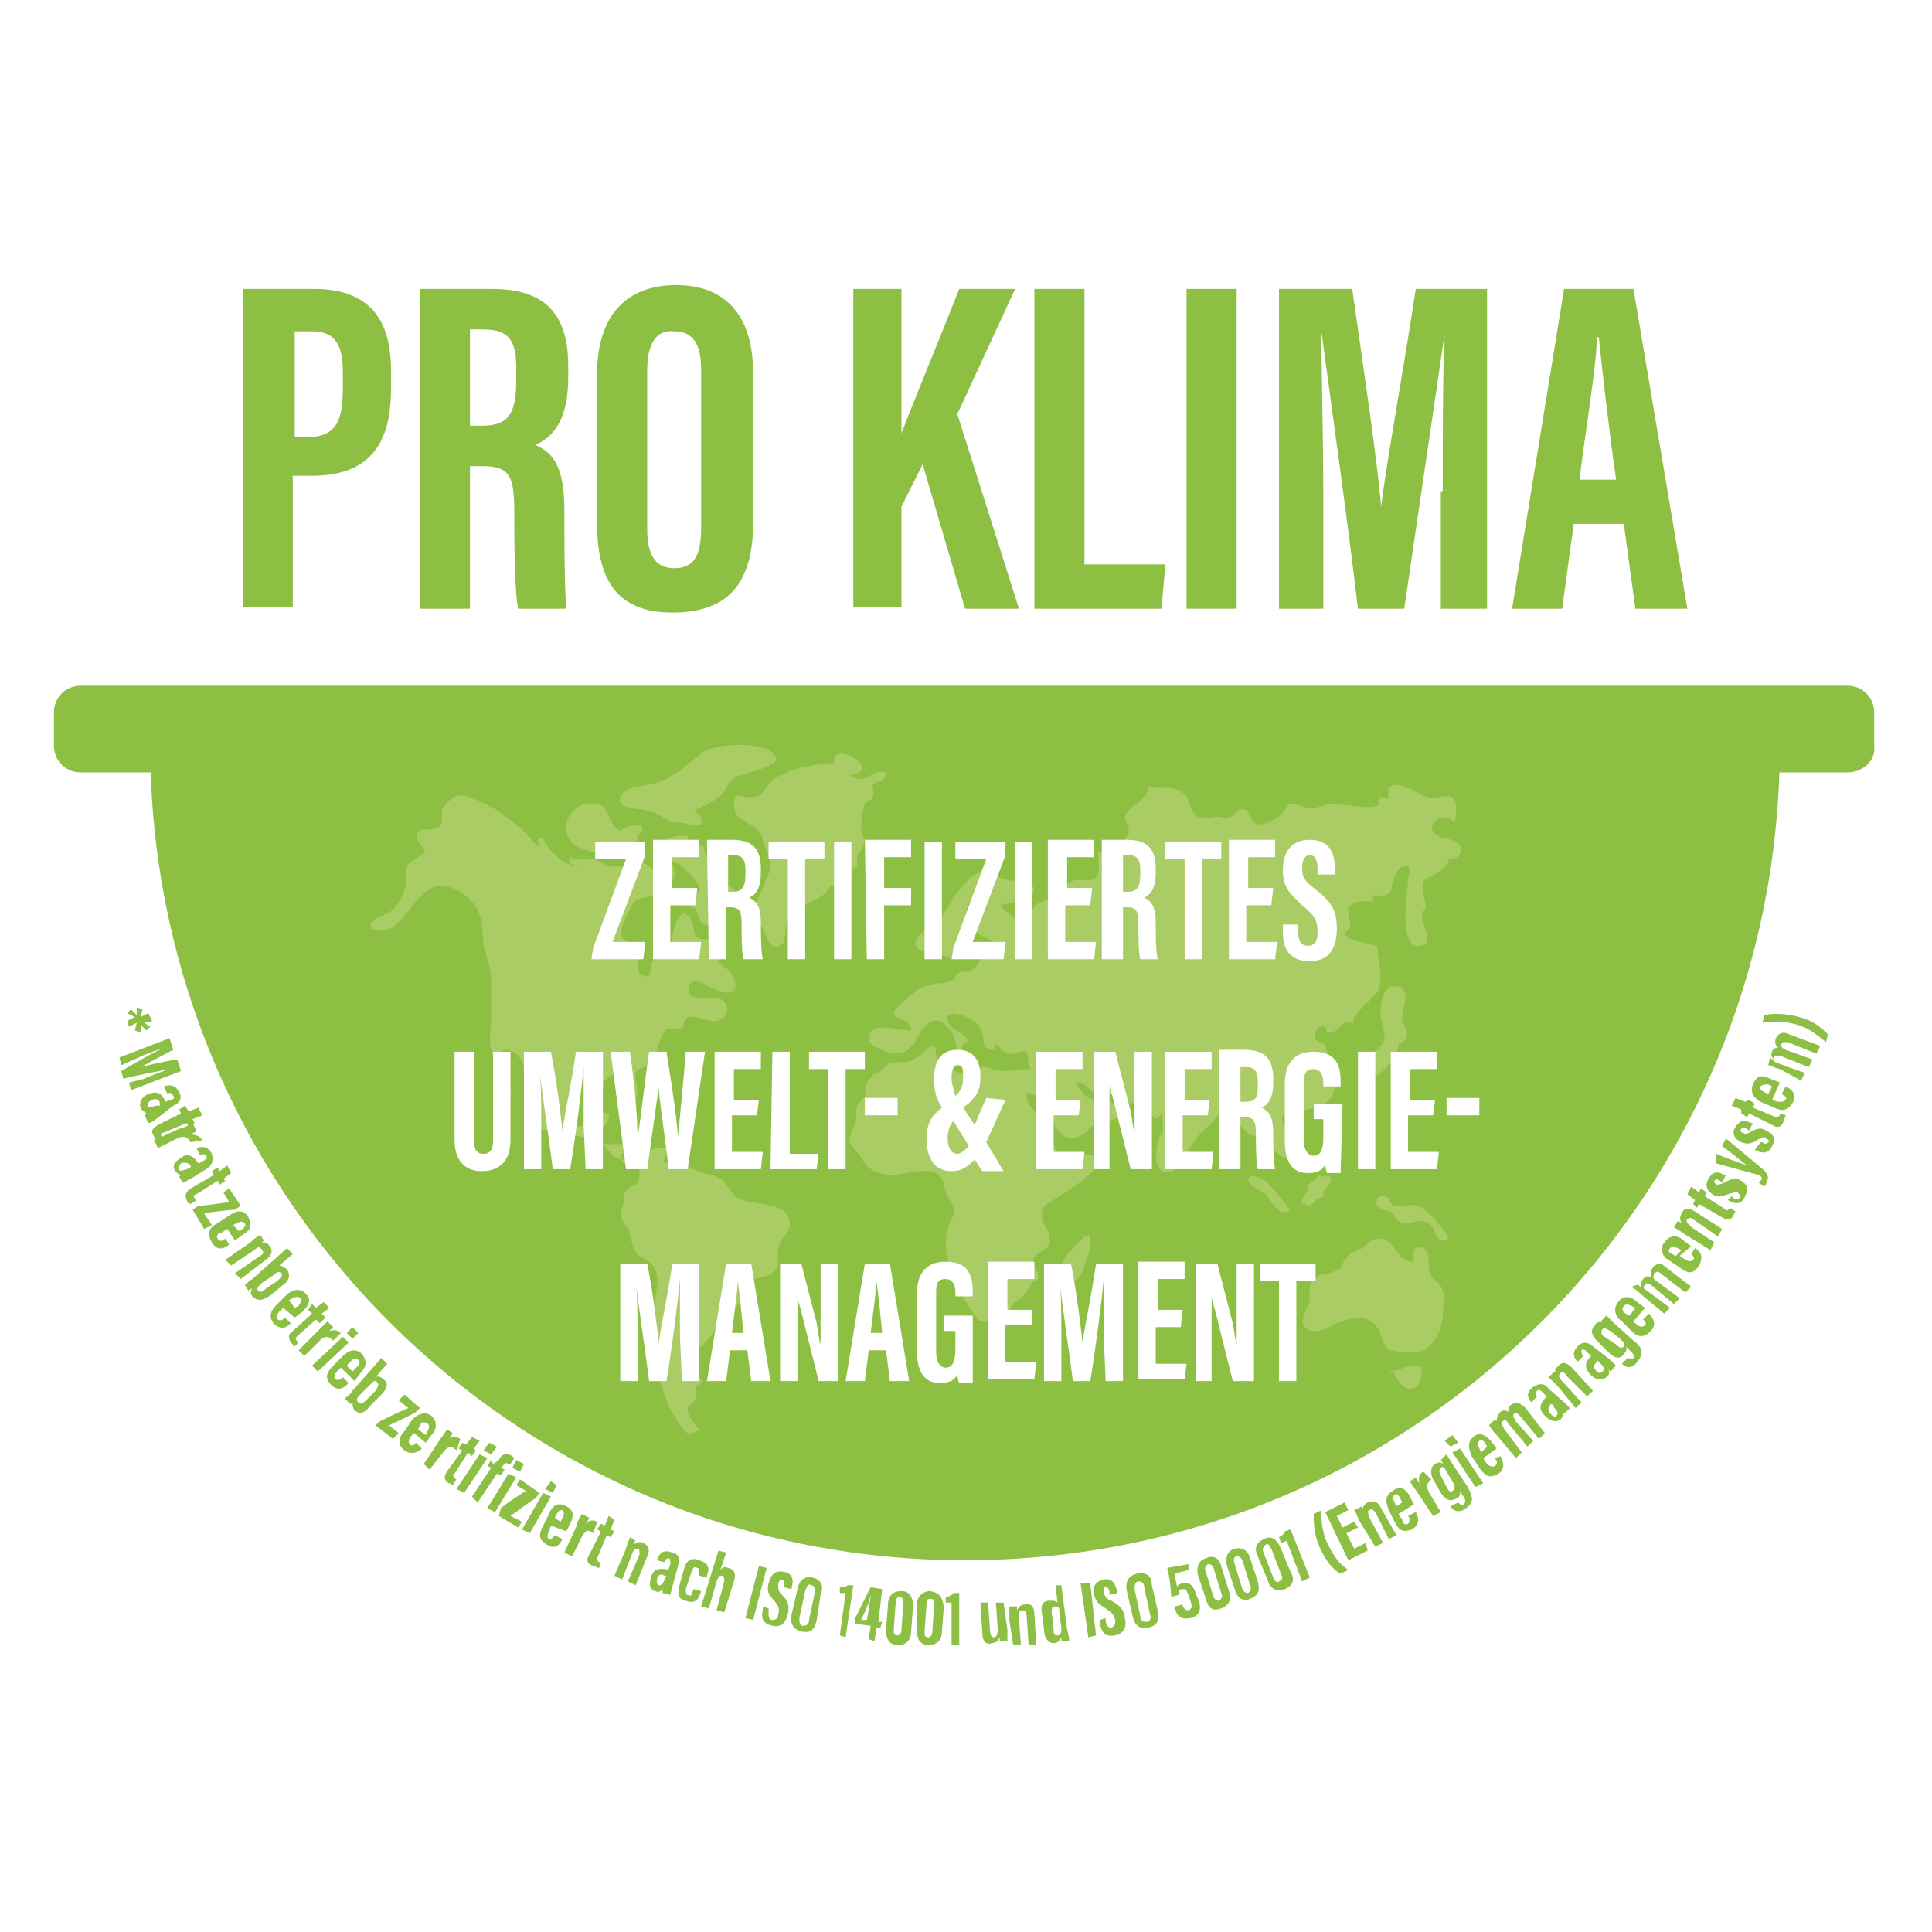 <svg xml:space="preserve" style="enable-background:new 0 0 100.3 100.3;" viewBox="0 0 100.3 100.3" height="100.3px" width="100.3px" y="0px" x="0px" xmlns:xlink="http://www.w3.org/1999/xlink" xmlns="http://www.w3.org/2000/svg" id="Ebene_1" version="1.1">
<style type="text/css">
	.st0{fill:#FFFFFF;}
	.st1{fill:#8DBF43;}
	.st2{fill:#AACC65;}
	.st3{fill:#8DBF45;}
</style>
<rect height="100.3" width="100.3" class="st0"></rect>
<g>
	<path d="M92.4,38.7C92.4,62.1,73.5,81,50.1,81S7.8,62,7.8,38.7C7.8,38.7,92.4,38.7,92.4,38.7z" class="st1"></path>
	<path d="M15.2,22.7h0.7c1.6,0,1.9-0.9,1.9-2.6v-0.7c0-1.2-0.2-2.2-1.6-2.2h-0.9v5.5H15.2z M12.6,15h3.7
		c2.6,0,4,1.3,4,4.2v1c0,2.7-1,4.5-4.1,4.5h-1v6.8h-2.6V15z" class="st1"></path>
	<path d="M24.4,22.1H25c1.3,0,1.8-0.5,1.8-2.3v-0.6c0-1.3-0.2-2.1-1.7-2.1h-0.7C24.4,17.1,24.4,22.1,24.4,22.1z
		 M21.9,15h3.6c2.5,0,4,1,4,4v0.6c0,2.6-1.1,3.2-1.7,3.5c0.9,0.4,1.5,1.1,1.5,3.4c0,1.4,0,4.1,0.1,5.1h-2.5c-0.2-1-0.2-3.7-0.2-4.9
		c0-2-0.2-2.5-1.7-2.5h-0.6v7.4h-2.6V15H21.9z" class="st1"></path>
	<path d="M33.6,19.2v8.3c0,1.4,0.5,2,1.4,2c1,0,1.4-0.6,1.4-2.1v-8.2c0-1.3-0.4-2-1.4-2C34.1,17.1,33.6,17.8,33.6,19.2
		 M39.1,19.4v7.7c0,3.2-1.3,4.7-4.2,4.7c-2.7,0-3.9-1.5-3.9-4.6v-7.8c0-3.1,1.6-4.6,4.1-4.6S39.1,16.3,39.1,19.4" class="st1"></path>
	<path d="M44.3,15h2.5v7.5l0,0c0.6-1.6,2.1-5.2,3-7.5h2.9l-3,6.5l3.2,10.1h-2.8l-2.2-7.5l-1.1,2.2v5.2h-2.5V15z" class="st1"></path>
	<polygon points="53.7,15 53.7,31.6 60.3,31.6 60.5,29.3 56.3,29.3 56.3,15" class="st1"></polygon>
	<rect height="16.6" width="2.6" class="st1" y="15" x="61.6"></rect>
	<path d="M74.9,25.5c0-2.8,0-6.3,0.1-8.2l0,0c-0.4,2.8-1.4,9.5-2.1,14.3h-2.4C70,27.3,69,20.2,68.6,17.2l0,0
		c0,1.9,0.1,5.7,0.1,8.5v5.9h-2.3V15h3.8c0.6,4.2,1.3,8.9,1.5,11.3l0,0C72,23.9,72.9,19,73.5,15h3.7v16.6h-2.4v-6.1
		C74.8,25.5,74.9,25.5,74.9,25.5z" class="st1"></path>
	<path d="M83.9,24.9c-0.4-2.8-0.7-5.5-0.9-7.4h-0.1c0,1.4-0.6,4.9-0.9,7.4H83.9z M81.7,27.2l-0.6,4.4h-2.6L81.2,15h3.6
		l2.8,16.6h-2.7l-0.6-4.4C84.3,27.2,81.7,27.2,81.7,27.2z" class="st1"></path>
	<path d="M95.9,40.1H4.2c-0.8,0-1.4-0.6-1.4-1.4V37c0-0.8,0.6-1.4,1.4-1.4h91.7c0.8,0,1.4,0.6,1.4,1.4v1.7
		C97.4,39.5,96.7,40.1,95.9,40.1" class="st1"></path>
	<path d="M33.1,60.5c0.1,0.1,0.1,0.3,0.1,0.5s-0.1,0.4-0.2,0.5c-0.2,0.1-0.5,0.2-0.6,0.5c0,0.1,0,0.2,0,0.3
		c0,0.2-0.1,0.3-0.1,0.4c-0.1,0.3-0.1,0.5,0.1,0.8c0.4,0.4,0.3,1,0.6,1.5c0.2,0.3,0.5,0.3,0.8,0.6c0.5,0.4,0.3,1.4,0.2,1.9
		c-0.1,0.7-0.1,1.4,0,2.1c0.1,0.8,0.1,1.7,0.4,2.5c0.2,0.6,0.4,1.2,0.8,1.7c0.1,0.2,0.3,0.5,0.5,0.6c0.1,0,0.2,0,0.3,0l0.3-0.2
		c-0.2-0.2-0.6-0.7-0.6-1s0.3-0.3,0.4-0.6c0.1-0.2,0-0.4,0-0.6c0.2,0,0.5-0.4,0.2-0.5c-0.2-0.1-1.1-0.1-0.7-0.6
		c0.1-0.2,0.4-0.1,0.5-0.3c0.1-0.2,0-0.4,0-0.5c0.1,0,0.2-0.1,0.3-0.2s0.1-0.1,0.2-0.2c0.2-0.2,0.3-0.3,0.4-0.5
		c0.3-0.4,0.5-0.9,1-1.2c0.4-0.3,0.5-0.6,0.7-1c0.3-0.8,0.5-0.5,1.2-0.8s0.4-0.7,0.5-1.3c0-0.5,0.6-0.9,0.6-1.3
		c0-1.5-2.3-0.8-2.9-1.6c-0.5-0.5-0.4-0.8-1.2-1c-0.4-0.1-0.8-0.2-1.1-0.4c-0.1-0.1-0.3-0.2-0.4-0.3c-0.1-0.1-0.2-0.5-0.4-0.5
		s-0.2,0.2-0.2,0.3s-0.1,0.1-0.1,0.2c-0.1,0.1-0.2,0.1-0.2,0c-0.1-0.1,0-0.1,0-0.2s0.1-0.1,0.1-0.2s0.1-0.2,0-0.3c0,0-0.1,0-0.2,0
		c-0.2,0-0.4,0-0.6,0.1c-0.1,0.1-0.2,0.2-0.3,0.3s-0.1,0.2-0.1,0.2c0,0.1-0.1,0.1-0.2,0.1c-0.1,0-0.2-0.1-0.2-0.1
		c-0.1,0-0.1,0-0.2,0c-0.2,0-0.3,0.3-0.5,0.1c-0.3-0.3,0.2-0.5,0.3-0.7s-0.1-0.2-0.3-0.2s-0.5,0-0.8,0c-0.1,0-0.3-0.1-0.4-0.2
		c-0.3-0.3,0.1-0.6,0.3-0.8c0.1-0.1,0.4-0.5,0.1-0.6c-0.2-0.1-0.4,0.1-0.5,0.2c-0.3,0.2-1.1,0.8-1.4,0.3c-0.1-0.1-0.1-0.3-0.2-0.5
		c0-0.3,0.2-0.4,0.3-0.7c0.1-0.2,0-0.5,0.1-0.7c0.4-0.7,0.7-0.3,1.2-0.2s0.4-0.4,1-0.4c0.8,0,0.2,0.7,0.6,1.1
		c0.6,0.6,0.5-0.5,0.4-0.8c-0.1-0.7,0.2-0.5,0.6-0.8c0.5-0.3,0.5-0.9,0.7-1.4c0.1-0.2,0.2-0.4,0.4-0.5c0.2,0,0.3,0,0.5,0
		s0.3-0.1,0.3-0.2c0-0.2,0.1-0.4,0.3-0.4c0.5-0.1,0.9,0.3,1.4,0.2c0.1,0,0.3-0.1,0.4-0.2c0.2-0.2,0.2-0.6,0-0.8
		c-0.2-0.2-0.5-0.2-0.8-0.2s-0.6,0.1-0.9-0.1c-0.2-0.1-0.2-0.4-0.1-0.6c0.2-0.3,0.6-0.1,0.8,0c0.3,0.2,0.6,0.3,0.9,0.4
		c0.2,0,0.4,0.1,0.6-0.1c0.2-0.2,0-0.6-0.1-0.8c-0.1-0.1-0.2-0.3-0.4-0.4c-0.3-0.3-0.3-0.2-0.3-0.6c0-0.3,0.3-0.5,0-0.8
		c-0.3-0.2-0.7,0.1-1-0.1c-0.4-0.2-0.2-0.5-0.4-0.9c-0.5-1-0.9,0.3-1,0.8c0,0.3,0.1,1-0.2,1.1c-0.3,0.2-0.6-0.1-0.8,0.2
		c-0.2,0.2,0,1.1-0.6,0.7c-0.2-0.1-0.2-0.4-0.2-0.6c0-0.1,0-0.2,0-0.4c0-0.1,0.1-0.3,0-0.4S32.8,49,32.7,49
		c-0.1-0.1-0.3-0.2-0.4-0.3c-0.1-0.3,0-0.7,0.1-0.9c0.1-0.2,0.2-0.4,0.3-0.6c0.3-0.5,0.3-0.5,0.8-0.6c0.4-0.1,0.7-0.2,1-0.5
		c0.3-0.2,0.6-0.4,0.5-0.9c-0.1-0.6-0.2-0.3-0.6-0.1c-0.6,0.2-0.5-0.1-1-0.3S32.5,45,32,45c-0.6,0-0.8-0.3-1.2-0.4
		c-0.4-0.1-0.8,0.1-1.2-0.1C29.4,45,30,44.9,30.2,45c-0.4,0-0.7-0.1-1-0.3s-0.6-0.5-0.8-0.8c-0.1-0.1-0.1-0.3-0.3-0.4
		c-0.2,0-0.2,0.3-0.1,0.4c0,0.2,0.1,0.3,0.2,0.4c-0.2-0.3-0.4-0.5-0.7-0.8c-0.3-0.4-0.7-0.7-1.1-1c-0.4-0.3-0.8-0.6-1.3-0.8
		c-0.4-0.2-0.8-0.4-1.2-0.4c-0.4,0-0.6,0.3-0.8,0.5L23,41.9c-0.2,0.5,0.2,0.9-0.4,1.1c-0.5,0.2-1.1-0.2-0.9,0.6
		c0.2,0.6,0.7,0.5,0,0.9c-0.6,0.4-0.6,0.3-0.6,1c0,0.7-0.3,1.4-0.8,1.8c-0.2,0.2-0.5,0.2-0.8,0.4c-0.1,0.1-0.4,0.3-0.2,0.5
		c0.3,0.2,0.7,0.1,1,0c0.3-0.2,0.6-0.5,0.8-0.8c0.3-0.3,0.5-0.7,0.8-0.9c0.2-0.2,0.3-0.3,0.5-0.4c0.7-0.3,1.5,0.1,2,0.6
		c0.7,0.7,0.6,1.4,0.7,2.3c0.1,0.6,0.4,1.2,0.4,1.8c0,0.7,0,1.4,0,2c0,0.7-0.2,1.3,0.1,2c0.2,0.6,0.3,1.1,0.4,1.8
		c0.2,0.8,0.8,0.7,0.4-0.4c-0.3-0.9-0.5-1.7-0.2-1.7c1.3-0.1,1.3,2.6,1.4,3.4c0.1,0.4-0.1,0.5,0.3,0.7c0.2,0.1,0.7,0,1,0.1
		c0.7,0.2,1.1,0.3,1.8,0.4c0.9,0.1,0.8,1,1.6,1.1c0.1,0,0.2,0,0.3,0C32.7,60.5,32.9,60.5,33.1,60.5L33.1,60.5" class="st2"></path>
	<path d="M51.6,68.5c0.3-0.1,0.5,0.1,0.7-0.1s0.1-0.4,0.2-0.6c0.1-0.2,0.4-0.3,0.6-0.5c0.3-0.3,0.4-0.8,0.8-0.9
		c0.1-0.6-0.5-0.6-0.2-1.1s0.8-0.3,0.8-1c0-0.5-0.5-0.8-0.4-1.3c0-0.5,0.5-0.6,0.9-0.9s2.1-1.2,1.9-1.9c-0.2-0.5-0.9-0.1-1.2-0.1
		c-0.6,0.1-0.8-0.1-1-0.7c-0.2-0.5-0.5-0.9-0.8-1.4c-0.2-0.4-0.7-0.7-0.6-1.3c1.4,0.2,1.2,2.9,2.7,2.3c0.3-0.1,0.5-0.4,0.8-0.6
		s0.5-0.1,0.8-0.2c0.8-0.2,0.5-1-0.3-1.1c-0.4-0.1-0.5,0.1-0.8-0.1s-0.5-0.6-0.7-0.8c0.6-0.1,0.7,0.5,1.2,0.6c0.3,0.1,0.4,0,0.7,0
		c0.3,0,0.4,0.3,0.6,0.4c0.4,0.2,0.8-0.1,1.2,0.2c0.2,0.2,0.4,1.1,0.8,0.4c0.1,0.3,0,0.6,0.1,0.9c-0.3,0.2-0.5,1.5-0.3,1.8
		c0.5,0.9,1.3-0.1,1.5-0.5c0.3-0.7,0.6-1.1,1.2-1.6c0.5-0.4,0.8-1.3,1.4-0.8c-0.1,0.6,0.5,1.4,1.1,1.4c-0.1,0.7,0.4,0.5,0.8,0.7
		s0.5,0.7,1.1,0.3c1.3-0.8-1-1.3-0.6-2.1c0.1-0.3,1-0.2,1.3-0.3s0.9-0.2,1.1-0.5c0.7-0.8,0-1.4-0.1-2.1c0-0.3,0-0.5-0.1-0.7
		s-0.5-0.2-0.5-0.4c-0.2-0.4,0.5-1,0.6-0.3c0.6,0.2,0.9-1.1,1.4-0.3c-0.4-0.6,1.1-1.4,1.3-2c0.2-0.7-0.1-1.5-0.1-2.2
		c-0.4-0.1-1.8-0.3-1.7-0.7c0.6-0.2,0.1-0.8,0.2-1.2c0.2-0.5,0.9-0.4,1.3-0.4c-0.1-0.6,0.3-0.2,0.5-0.3c0.5-0.1,0.4-0.3,0.5-0.7
		c0.1-0.2,0.2-0.7,0.5-0.8c0.6-0.2,0.3,0.4,0.3,0.7c0,0.5-0.6,3.7,0.7,3.4c0.8-0.2-0.4-1.6,0.2-1.9c0.1-0.5-0.6-1.6,0.4-1.7
		c0.2-0.3,0.8-0.4,0.8-0.9c0.4,0,0.8-0.2,0.6-0.7c-0.2-0.4-1-0.3-1.3-0.6c-0.6-0.6,0.6-1.2,1-0.6c0.1-0.3,0.2-1.1-0.1-1.3
		c-0.3-0.2-0.9,0.1-1.3,0c-0.3-0.1-2.3-1.4-2,0c-0.1,0-0.3,0-0.5,0c0,0.1,0,0.3,0,0.4c-0.8,0.3-2-0.2-2.8,0c-0.7,0.2-0.8,0.2-1.4,0
		c-0.7-0.2-0.5,0.1-0.9,0.5c-0.2,0.2-0.8,0.5-1.1,0.5c-0.6,0-0.4-0.8-0.9-0.8c-0.2,0-0.4,0.3-0.6,0.4c-0.3,0.1-0.5,0-0.7,0
		c-0.5,0-1,0.3-1.3-0.3s-0.1-0.8-0.8-1.1c-0.5-0.2-1,0-1.5-0.2c0,0.8-0.8,0.9-1.1,1.4c-0.3,0.4,0.1,0.5,0.1,0.9
		c0,0.2-0.3,0.5-0.3,0.9c-0.1,0-0.1,0-0.2,0c0.1,0.8-0.8,0.3-1.1,0.2c0,0.8,0.3,1.5-0.6,1.5c-0.4,0-0.6-0.1-1,0.2
		c-0.1,0.1-0.1,0.3-0.2,0.5c-0.1,0.1-0.4,0-0.5,0.1c-0.2,0.1-0.6,0.3-0.8,0.4c-0.3,0.2-0.3,0.4-0.5,0.6c-0.5,0.5-1.1-0.1-1.5-0.5
		c0.3-0.1,1.4-0.2,1.6-0.5c0.7-0.7-0.8-0.7-1.1-0.8c-0.6-0.1-1.3-0.6-1.8-0.3c-0.3,0.2-0.9,0.9-1.1,1.2c-0.4,0.7-0.6,1.1-1.3,1.6
		c-0.5,0.3-1.1,0.9-0.3,1.2c0.2,0.1,0.5,0,0.8,0.1s0.5,0.3,0.8,0.2c0.4-0.2,0.6-1.1,0.6-1.5c0-0.3,0-1.8,0.7-1.5
		c0.5,0.2-0.1,1.3-0.2,1.6c0.2,0.3,0.9,0.5,1.2,0.7c-0.2,0.3-0.6,0.3-0.8,0.6c-0.2,0.3-0.2,0.6-0.6,0.8c-0.2,0.1-0.4,0-0.6,0.1
		c-0.2,0.1-0.2,0.3-0.4,0.4c-0.4,0.2-0.6,0.1-1,0.2c-0.3,0.1-0.7,0.2-0.9,0.4c-0.3,0.2-0.6,0.5-0.8,0.7c-0.9,0.8,0.6,0.5,0.6,1.3
		c-0.6,0-1.8-0.4-2.1,0.1c-0.4,0.6,0.4,0.8,0.8,1c0.6,0.2,1.1,0.1,1.5-0.5c0.2-0.4,0.6-1.2,1.2-1.1c0.7,0.2,1.1,1.2,0.9,1.8
		c0.4-0.1,0.3-0.8,0.7-0.7c-0.2-0.5-0.7-0.5-1-0.9c-0.4-0.5,0.1-0.7,0.6-0.5c0.3,0.1,0.9,0.4,1,0.7c0.3,0.5-0.1,1,0.7,1.1
		c0-0.1,0.1-0.2,0.1-0.3c0.2,0.2,0.4,0.4,0.6,0.5c0.4,0.1,0.6-0.2,1-0.1c0.1,0.3,0.1,0.7,0.2,0.9c-0.5,0-1.1,0.1-1.5,0.1
		c-0.6,0-1.1-0.6-1.3,0.2c-0.7,0.1-2.4-0.5-2.1-1.4c-0.4-0.2-0.5,0.1-0.7,0.3c-0.3,0.2-0.4,0.3-0.7,0.4s-0.7,0-1,0.1
		s-0.4,0.5-0.8,0.5c-0.1,0.2-0.3,0.3-0.4,0.5c-0.1,0.2,0,0.5-0.1,0.7s-0.3,0.3-0.4,0.5c-0.1,0.3,0,0.6-0.1,0.9
		c-0.2,0.7-0.6,0.8,0,1.4c0.4,0.4,0.5,0.9,1,1.1c0.6,0.3,1.1,0.2,1.7,0.1c0.5-0.1,1.1-0.2,1.5,0c0.5,0.3,0.3,0.7,0.6,1.2
		c0.4,0.7,0.5,0.6,0.1,1.4c-0.4,1.1-0.2,2.5,0.7,3.3c-0.3,0.3,0.1,0.7,0.3,1C50.9,68.8,50.8,68.6,51.6,68.5" class="st2"></path>
	<path d="M39.6,43.6c0.1,0.4,0.4,0.9,0.4,1.3c0,0.4-0.3,0.9-0.4,1.2c-0.1,0.3-0.4,0.7-0.4,1.1s0.3,0.8,0.5,1.2
		c0.1,0.3,0.3,0.9,0.8,0.7c0.4-0.2,0.2-1.1,0.4-1.4c0.5-0.9,1.8-0.8,2.2-1.7c0.3,0,0.9-0.1,1.1-0.3c0.2-0.3-0.2-0.5,0.3-0.7
		c0-0.2,0-0.4,0-0.6c0.1-0.2,0.2-0.2,0.3-0.4c0.2-0.4-0.1-0.6-0.1-1.1c0-0.2,0.1-1,0.2-1.2c0.1-0.1,0.3-0.1,0.4-0.3
		c0.1-0.2,0-0.5,0-0.7c0.3-0.1,0.7-0.2,0.7-0.6c-0.9-0.2-1,0.8-1.9,0.1c1.9-0.1-0.9-1.9-0.8-0.6c-1,0.1-1.8,0.2-2.7,0.6
		c-0.2,0.1-0.4,0.2-0.6,0.4c-0.2,0.2-0.4,0.6-0.6,0.7c-0.4,0.2-0.8,0-1.2,0C37.7,42.9,39.4,42.5,39.6,43.6" class="st2"></path>
	<path d="M68,67.5c0-0.4-0.1-0.8,0.2-1.1c0.3-0.3,0.7-0.2,1.1-0.4c0.5-0.2,0.3-0.4,0.6-0.7c0.2-0.3,0.5-0.3,0.8-0.5
		s0.5-0.5,0.9-0.5c0.9,0,0.8,1.2,1.8,1.2c-0.1-0.4,0-1,0.5-0.7c0.4,0.2,0.2,0.9,0.3,1.2c0.1,0.4,0.6,0.6,0.7,1c0.1,0.3,0,1.1,0,1.4
		c-0.1,0.8-0.6,1.8-1.5,1.8c-0.3,0-1.2,0-1.4-0.2c-0.4-0.5-0.2-1.1-1-1.5c-0.5-0.2-1,0-1.6,0.2c-0.4,0.2-1.1,0.6-1.5,0.3
		C67.3,68.7,67.9,68,68,67.5" class="st2"></path>
	<path d="M56.2,66c-0.2,0.5-1,1.1-1.2,0.2c-0.1-0.6,0.6-1.3,0.9-1.6C57.1,63.2,56.5,65.3,56.2,66" class="st2"></path>
	<path d="M66.9,62.9c-0.7,0.2-0.9-0.7-1.3-1c-0.2-0.1-0.8-0.4-0.8-0.6c0-0.4,0.5-0.2,0.7-0.1
		C65.7,61.2,67.2,62.9,66.9,62.9" class="st2"></path>
	<path d="M68.3,62.3L68.3,62.3c0.2-0.2,0.4-0.1,0.4-0.2s0-0.2,0-0.2c0-0.1,0.1-0.2,0.2-0.3s0.2-0.2,0.2-0.4
		c0-0.2-0.2-0.2-0.4-0.1c0,0-0.1,0-0.1-0.1c-0.1,0-0.2,0.1-0.2,0.1c-0.2,0.2-0.5,0.3-0.5,0.6c0,0.1-0.1,0.3-0.2,0.4s-0.2,0.4,0,0.4
		c0.1,0,0.2,0.1,0.3,0.1C68.1,62.5,68.2,62.5,68.3,62.3" class="st2"></path>
	<path d="M72.1,62.2c-0.4-0.1-0.9,0.1-0.5,0.5c0.1,0.2,0.5,0.1,0.6,0.2c0.2,0.1,0.2,0.3,0.3,0.4
		c0.6,0.6,1.1-0.3,1.8,0.3c0.2,0.2,0.2,0.8,0.6,0.8c0.5,0,0.2-0.4,0-0.6c-0.3-0.4-0.8-1-1.3-1.2C73,62.4,72.3,63,72.1,62.2
		c-0.3-0.2-0.5-0.1-0.7,0.1L72.1,62.2z" class="st2"></path>
	<path d="M72.1,71.2c0.7,0,0.9-0.5,1.7-0.2c0,0.4,0,1.1-0.6,1.1c-0.4,0-0.8-0.6-0.9-1L72.1,71.2z" class="st2"></path>
	<path d="M72.6,54.2c0.7-0.3,0.4-0.7,0.2-1.2c-0.1-0.5,0.6-1.7-0.3-1.8c-0.8-0.1-0.9,1.2-0.8,1.7c0.1,0.6,0.4,1-0.1,1.5
		c-0.3,0.2-1.8,1.4-0.6,1.6C71.8,55.9,72.6,54.8,72.6,54.2" class="st2"></path>
	<path d="M31.9,42.9c0.4,0.4,0.3,0.1,0.8,0c0.2,0,0.4-0.2,0.6,0c0.2,0.3-0.1,0.3-0.2,0.5c-0.1,0.5,0,0.7-0.6,0.8
		c0,0.1,0,0.3,0,0.4c-1-0.4-3.3-0.2-3.1-1.8c0.1-0.6,0.6-1.1,1.3-1.1C31.6,41.7,31.5,42.4,31.9,42.9" class="st2"></path>
	<path d="M36.1,45.7c0.5,0.6,0,0.9-0.7,0.9c0,0.5,0.5,0.4,0.7,0.6s0.1,0.7,0.5,0.8c1.3,0.3-0.5-1.7,0.5-1.5
		c0.4,0.1,0.3,0.7,0.8,0.6c0.4-0.1,0.4-0.6,0.2-0.9s-0.8-0.3-0.9-0.7c-0.1-0.4,0.4-0.4,0.1-0.8c-0.1-0.1-0.4-0.1-0.6-0.3
		c-0.3-0.4,0-0.4-0.4-0.6c-0.3-0.1-0.6,0.1-0.6-0.4c-0.5-0.1-1.9,0.2-1.3,1c0.2,0.3,0.7,0.3,0.9,0.5C35.7,45.2,35.9,45.5,36.1,45.7" class="st2"></path>
	<path d="M34.9,42.7c0.3,0,0.6,0,0.9,0.1c0.8,0.2,0.9-0.3,0.2-0.7c0.4-0.2,0.9-0.4,1.3-0.7c0.4-0.3,0.4-0.7,0.8-1
		c0.3-0.3,3.1-0.6,1.9-1.4c-0.8-0.5-2.9-0.4-3.6,0.1c-0.7,0.6-1.4,1.2-2.2,1.5c-0.6,0.2-1.5,0.2-1.9,0.6c-0.4,0.6,0.2,0.7,0.7,0.8
		c0.3,0,0.7,0.1,1,0.2C34.3,42.3,34.6,42.6,34.9,42.7" class="st2"></path>
	<path d="M66.4,71.7h0.9v-5.2h1v-0.9h-2.9v0.9h1V71.7z M62.9,71.7V70c0-1.1,0-1.9,0-2.7l0,0c0,0.2,0.1,0.4,0.2,0.8
		l0.9,3.6h1.1v-6.1h-0.9v1.6c0,1,0,1.9,0,2.6l0,0c-0.1-0.3-0.1-0.6-0.2-1.1l-0.8-3.1h-1.1v6.1C62.1,71.7,62.9,71.7,62.9,71.7z
		 M61.4,68h-1.3v-1.6h1.4v-0.9h-2.4v6.1h2.4l0.1-0.8H60v-1.9h1.3L61.4,68L61.4,68z M57.4,71.7h0.9v-6.1h-1.4
		c-0.2,1.5-0.6,3.3-0.7,4.1l0,0c-0.1-0.9-0.3-2.6-0.6-4.1h-1.4v6.1h0.9v-2.2c0-1.1,0-2.4-0.1-3.1l0,0c0.1,1.1,0.5,3.7,0.7,5.3h0.9
		c0.3-1.8,0.6-4.2,0.7-5.3l0,0c0,0.7,0,2,0,3L57.4,71.7L57.4,71.7z M53.6,68h-1.3v-1.6h1.4v-0.9h-2.4v6.1h2.4l0.1-0.9h-1.6v-1.9h1.4
		V68z M50.5,68.3H49v0.8h0.6V70c0,0.6-0.1,1-0.5,1c-0.3,0-0.5-0.3-0.5-0.8v-3.1c0-0.5,0.1-0.7,0.5-0.7s0.5,0.4,0.5,0.7v0.2h0.9v-0.2
		c0-0.7-0.1-1.6-1.4-1.6c-1.1,0-1.5,0.7-1.5,1.7v2.9c0,1,0.3,1.7,1.2,1.7c0.4,0,0.8-0.1,0.9-0.5c0,0.1,0,0.3,0.1,0.5h0.7V68.3z
		 M45.2,69.2c0.1-0.9,0.3-2.2,0.3-2.7l0,0c0.1,0.7,0.2,1.7,0.3,2.7H45.2z M46,70.1l0.2,1.6h1l-1-6.1h-1.3l-1,6.1h1l0.2-1.6H46z
		 M41.4,71.7V70c0-1.1,0-1.9,0-2.7l0,0c0,0.2,0.1,0.4,0.2,0.8l0.9,3.6h1v-6.1h-0.9v1.6c0,1,0,1.9,0,2.6l0,0
		c-0.1-0.3-0.1-0.6-0.2-1.1l-0.8-3.1h-1.1v6.1H41.4z M38,69.2c0.1-0.9,0.3-2.2,0.3-2.7l0,0c0.1,0.7,0.2,1.7,0.3,2.7H38z M38.8,70.1
		l0.2,1.6h1l-1-6.1h-1.3l-1,6.1h1l0.2-1.6H38.8z M35.4,71.7h0.9v-6.1h-1.4c-0.2,1.5-0.6,3.3-0.7,4.1l0,0c-0.1-0.9-0.3-2.6-0.6-4.1
		h-1.4v6.1h0.9v-2.2c0-1.1,0-2.4-0.1-3.1l0,0c0.1,1.1,0.5,3.7,0.7,5.3h0.9c0.3-1.8,0.6-4.2,0.7-5.3l0,0c0,0.7,0,2,0,3L35.4,71.7
		L35.4,71.7z" class="st0"></path>
	<path d="M75.1,57.9h1.7V57h-1.7V57.9z M74.5,57.1h-1.3v-1.6h1.4v-0.9h-2.4v6.1h2.4l0.1-0.9h-1.6v-1.9h1.3L74.5,57.1
		L74.5,57.1z M70.5,60.7h0.9v-6.1h-0.9V60.7z M69.7,57.3h-1.5v0.8h0.5V59c0,0.6-0.1,1-0.5,1c-0.3,0-0.5-0.3-0.5-0.7v-3.1
		c0-0.5,0.1-0.7,0.5-0.7s0.5,0.4,0.5,0.7v0.2h0.9v-0.2c0-0.7-0.1-1.6-1.4-1.6c-1.1,0-1.5,0.7-1.5,1.7v2.9c0,1,0.3,1.7,1.2,1.7
		c0.4,0,0.8-0.1,0.9-0.5c0,0.1,0,0.3,0.1,0.5h0.7L69.7,57.3L69.7,57.3z M64.4,55.4h0.3c0.5,0,0.6,0.3,0.6,0.8v0.2
		c0,0.7-0.2,0.8-0.7,0.8h-0.2C64.4,57.2,64.4,55.4,64.4,55.4z M63.5,60.7h0.9V58h0.2c0.5,0,0.6,0.2,0.6,0.9c0,0.4,0,1.5,0.1,1.8h0.9
		c-0.1-0.4-0.1-1.4-0.1-1.9c0-0.8-0.2-1.1-0.6-1.3c0.2-0.1,0.6-0.3,0.6-1.3V56c0-1.1-0.5-1.5-1.5-1.5h-1.3v6.2H63.5z M62.8,57.1
		h-1.3v-1.6h1.4v-0.9h-2.4v6.1h2.4l0.1-0.9h-1.6v-1.9h1.3L62.8,57.1L62.8,57.1z M57.6,60.7V59c0-1.1,0-1.9,0-2.7l0,0
		c0,0.2,0.1,0.4,0.2,0.8l0.9,3.6h1.1v-6.1h-0.9v1.6c0,1,0,1.9,0,2.6l0,0c-0.1-0.3-0.1-0.6-0.2-1.1l-0.8-3.1h-1.1v6.1
		C56.8,60.7,57.6,60.7,57.6,60.7z M56.1,57.1h-1.3v-1.6h1.4v-0.9h-2.4v6.1h2.4l0.1-0.9h-1.6v-1.9H56L56.1,57.1L56.1,57.1z M51.2,57
		l-0.6,1.4L50,57.5c0.7-0.5,0.9-0.9,0.9-1.6c0-0.9-0.4-1.4-1.2-1.4S48.5,55,48.5,56c0,0.7,0.1,1,0.4,1.5c-0.5,0.4-0.8,0.8-0.8,1.6
		c0,1,0.4,1.7,1.3,1.7c0.5,0,0.8-0.2,1.2-0.6l0.4,0.6h1.1l-0.9-1.5l1-2.2L51.2,57z M49.7,59.9c-0.3,0-0.5-0.3-0.5-0.8
		c0-0.4,0.1-0.7,0.3-0.9l0.8,1.3C50.1,59.7,49.9,59.9,49.7,59.9 M49.4,55.9c0-0.3,0.1-0.6,0.3-0.6c0.3,0,0.3,0.2,0.3,0.6
		c0,0.5-0.1,0.7-0.4,1C49.5,56.5,49.4,56.3,49.4,55.9 M44.9,57.9h1.7V57h-1.7V57.9z M43,60.7h0.9v-5.2h1v-0.9H42v0.9h1V60.7z
		 M40,60.7h2.4l0.1-0.8H41v-5.3h-0.9L40,60.7L40,60.7z M39.4,57.1h-1.3v-1.6h1.4v-0.9h-2.4v6.1h2.4l0.1-0.9H38v-1.9h1.3L39.4,57.1
		L39.4,57.1z M33.6,60.7c0.2-1.3,0.4-3,0.6-4.2l0,0c0.1,1.3,0.4,2.9,0.5,4.2h1l0.9-6.1h-1c-0.1,1.4-0.3,3.3-0.4,4.4l0,0
		c-0.1-1.3-0.4-3.1-0.6-4.4h-0.9c-0.2,1.3-0.4,3.2-0.6,4.5l0,0c0-1.2-0.2-3.2-0.4-4.5h-1l0.8,6.1H33.6z M30.4,60.7h0.9v-6.1h-1.4
		c-0.2,1.5-0.6,3.3-0.7,4.1l0,0c-0.1-0.9-0.3-2.6-0.6-4.1h-1.4v6.1h0.9v-2.2c0-1.1,0-2.4-0.1-3.1l0,0c0.1,1.1,0.5,3.7,0.7,5.3h0.9
		c0.3-1.8,0.6-4.2,0.7-5.3l0,0c0,0.7,0,2,0,3L30.4,60.7L30.4,60.7z M23.6,54.6v4.6c0,1,0.5,1.6,1.4,1.6c1,0,1.5-0.6,1.5-1.6v-4.6
		h-0.9v4.6c0,0.4-0.1,0.7-0.5,0.7s-0.5-0.3-0.5-0.7v-4.6H23.6z" class="st0"></path>
	<path d="M66.6,48v0.4c0,0.8,0.3,1.5,1.4,1.5s1.4-0.8,1.4-1.7c0-1-0.3-1.4-1.2-2.1c-0.5-0.4-0.6-0.6-0.6-1
		s0.1-0.7,0.4-0.7s0.4,0.3,0.4,0.7v0.3h0.9v-0.3c0-0.7-0.2-1.5-1.3-1.5c-1.1,0-1.4,0.8-1.4,1.6c0,0.9,0.4,1.2,1,1.8
		c0.6,0.5,0.8,0.7,0.8,1.4c0,0.4-0.1,0.7-0.5,0.7s-0.5-0.3-0.5-0.7V48C67.4,48,66.6,48,66.6,48z M66.1,46.1h-1.3v-1.6h1.4v-0.9h-2.4
		v6.2h2.4l0.1-0.9h-1.6V47H66L66.1,46.1L66.1,46.1z M61.5,49.8h0.9v-5.2h1v-0.9h-2.9v0.9h1V49.8z M58.3,44.4h0.3
		c0.5,0,0.6,0.3,0.6,0.8v0.2c0,0.7-0.2,0.9-0.7,0.9h-0.2C58.3,46.3,58.3,44.4,58.3,44.4z M57.4,49.8h0.9v-2.7h0.2
		c0.5,0,0.6,0.2,0.6,0.9c0,0.4,0,1.5,0.1,1.8h0.9C60,49.4,60,48.4,60,47.9c0-0.8-0.2-1.1-0.6-1.3c0.2-0.1,0.6-0.3,0.6-1.3v-0.2
		c0-1.1-0.5-1.5-1.5-1.5h-1.3v6.2H57.4z M56.7,46.1h-1.3v-1.6h1.4v-0.9h-2.4v6.2h2.4l0.1-0.9h-1.6V47h1.3L56.7,46.1L56.7,46.1z
		 M52.7,49.8h0.9v-6.1h-0.9V49.8z M49.4,49.8h2.7l0.1-0.9h-1.7l1.7-4.5v-0.7h-2.6v0.9h1.6l-1.7,4.6L49.4,49.8L49.4,49.8z M48,49.8
		h0.9v-6.1H48V49.8z M45,49.8h0.9V47h1.4v-0.9h-1.4v-1.6h1.4v-0.9h-2.4L45,49.8L45,49.8z M43.3,49.8h0.9v-6.1h-0.9V49.8z M40.9,49.8
		h0.9v-5.2h1v-0.9h-2.9v0.9h1V49.8z M37.8,44.4h0.3c0.5,0,0.6,0.3,0.6,0.8v0.2c0,0.7-0.2,0.9-0.7,0.9h-0.2
		C37.8,46.3,37.8,44.4,37.8,44.4z M36.8,49.8h0.9v-2.7h0.2c0.5,0,0.6,0.2,0.6,0.9c0,0.4,0,1.5,0.1,1.8h1c-0.1-0.4-0.1-1.4-0.1-1.9
		c0-0.8-0.2-1.1-0.6-1.3c0.2-0.1,0.6-0.3,0.6-1.3v-0.2c0-1.1-0.5-1.5-1.5-1.5h-1.3L36.8,49.8L36.8,49.8z M36.2,46.1h-1.3v-1.6h1.4
		v-0.9h-2.4v6.2h2.4l0.1-0.9h-1.6V47h1.3L36.2,46.1L36.2,46.1z M30.7,49.8h2.7l0.1-0.9h-1.7l1.7-4.5v-0.7h-2.6v0.9h1.6l-1.7,4.6
		L30.7,49.8L30.7,49.8z" class="st0"></path>
	<path d="M94.9,53.7c-0.3-0.3-0.7-0.7-1.5-0.9c-0.7-0.2-1.4-0.2-1.8-0.1l-0.1,0.4c0.6-0.1,1.1-0.1,1.8,0.1
		c0.7,0.2,1.1,0.6,1.5,0.9L94.9,53.7z M93.5,56.1l0.2-0.4l-1.4-0.5c-0.2-0.1-0.3-0.1-0.2-0.3c0-0.1,0.1-0.1,0.3-0.1l1.5,0.6l0.2-0.4
		l-1.4-0.5c-0.2-0.1-0.3-0.2-0.2-0.3c0-0.1,0.1-0.1,0.3-0.1l1.5,0.6l0.2-0.4l-1.6-0.6c-0.4-0.2-0.6,0-0.7,0.2s0,0.4,0.1,0.5
		c-0.2,0-0.3,0.1-0.3,0.2c-0.1,0.2,0,0.3,0.1,0.4c-0.1,0-0.1,0-0.2-0.1l-0.1,0.4c0.1,0,0.2,0.1,0.6,0.2L93.5,56.1z M91.8,56.8
		l-0.2-0.1c-0.2-0.1-0.3-0.2-0.2-0.3c0.1-0.1,0.2-0.1,0.4-0.1l0.2,0.1L91.8,56.8z M92.4,56.2L91.9,56c-0.4-0.2-0.7-0.2-0.9,0.3
		c-0.2,0.5,0.2,0.8,0.4,0.9l0.7,0.3c0.4,0.2,0.7,0.2,1-0.3c0.2-0.5-0.2-0.7-0.4-0.8l0,0l-0.2,0.4l0,0c0.1,0.1,0.3,0.1,0.2,0.3
		c-0.1,0.1-0.2,0.1-0.4,0.1L92,57.1L92.4,56.2z M90.7,58l0.1-0.2l1.2,0.6c0.3,0.2,0.5,0.1,0.6-0.2c0-0.1,0.1-0.2,0.1-0.3l-0.3-0.1
		v0.1C92.3,58,92.3,58,92.2,58L91,57.5l0.1-0.2l-0.3-0.2l-0.2,0.1L90.1,57l-0.2,0.4l0.5,0.2v0.2L90.7,58z M91.1,59.7L91.1,59.7
		c0.4,0.2,0.7,0.2,0.9-0.2c0.2-0.4,0.1-0.6-0.3-0.8c-0.3-0.2-0.5-0.1-0.9,0.1c-0.2,0.1-0.2,0.1-0.3,0c-0.1,0-0.2-0.1-0.1-0.2
		c0-0.1,0.1-0.1,0.3,0l0.1,0.1l0.2-0.4h-0.1c-0.4-0.2-0.6-0.1-0.8,0.2c-0.2,0.3-0.1,0.6,0.3,0.8c0.3,0.1,0.5,0.1,0.8-0.1
		s0.4-0.2,0.5-0.1s0.2,0.1,0.1,0.2s-0.2,0.1-0.3,0h-0.1L91.1,59.7z M89.1,60.4l2.2,0.6c0.2,0.1,0.2,0.2,0.1,0.3l-0.1,0.1l0.3,0.2
		c0,0,0.1-0.1,0.1-0.2c0.1-0.2,0.2-0.4-0.3-0.8l-1.8-1.5l-0.2,0.4c0.7,0.5,1,0.8,1.3,1l0,0c-0.3-0.1-0.9-0.3-1.6-0.6
		C89.1,59.9,89.1,60.4,89.1,60.4z M89.7,62.3L89.7,62.3c0.3,0.2,0.7,0.3,0.9-0.2c0.2-0.4,0.1-0.6-0.2-0.8c-0.3-0.2-0.5-0.1-0.9,0.1
		c-0.2,0.1-0.3,0.1-0.4,0.1C89,61.4,89,61.4,89,61.3c0.1-0.1,0.1-0.1,0.3,0l0.1,0.1l0.2-0.4h-0.1c-0.3-0.2-0.6-0.2-0.8,0.2
		c-0.2,0.3-0.1,0.6,0.2,0.8c0.3,0.2,0.5,0.1,0.8,0s0.4-0.1,0.5-0.1c0.1,0.1,0.2,0.2,0.1,0.3s-0.2,0.1-0.3,0l-0.1-0.1L89.7,62.3z
		 M88.1,62.7l0.1-0.2l1.2,0.7c0.3,0.2,0.5,0.1,0.6-0.1c0-0.1,0.1-0.2,0.1-0.2l-0.3-0.2c0,0,0,0.1-0.1,0.1c0,0.1-0.1,0-0.1,0
		l-1.1-0.7l0.1-0.2l-0.3-0.2l-0.1,0.2l-0.4-0.3L87.6,62l0.4,0.3l-0.1,0.2L88.1,62.7z M88.8,64.9l0.2-0.4l-1.2-0.8
		c-0.2-0.2-0.3-0.3-0.2-0.4s0.2-0.1,0.3,0l1.3,0.9l0.2-0.4L88,62.9c-0.3-0.2-0.6-0.2-0.7,0.1c-0.1,0.2-0.1,0.3,0,0.5
		c0,0-0.1-0.1-0.2-0.1l-0.2,0.3c0.1,0.1,0.2,0.1,0.6,0.4L88.8,64.9z M87,65.2l-0.2-0.1c-0.2-0.1-0.2-0.2-0.1-0.3s0.2-0.1,0.4,0
		l0.2,0.1L87,65.2z M87.8,64.7l-0.4-0.3c-0.3-0.3-0.7-0.3-1,0.1s0,0.8,0.2,0.9l0.6,0.4c0.4,0.3,0.7,0.4,1-0.1s0-0.8-0.2-0.9l0,0
		l-0.2,0.3l0,0c0.1,0.1,0.2,0.2,0.1,0.3s-0.2,0.1-0.4,0l-0.3-0.2L87.8,64.7z M86.4,68.2l0.3-0.3L85.5,67c-0.2-0.1-0.2-0.2-0.1-0.3
		s0.1-0.1,0.3,0l1.2,1l0.3-0.3L86,66.5c-0.2-0.1-0.2-0.2-0.1-0.4c0.1-0.1,0.2-0.1,0.3,0l1.3,1l0.3-0.3l-1.3-1
		c-0.3-0.3-0.5-0.2-0.7,0c-0.1,0.2-0.1,0.3-0.1,0.5c-0.2-0.1-0.3,0-0.4,0.1s-0.1,0.3-0.1,0.4c-0.1,0-0.1-0.1-0.2-0.1l-0.3,0.1
		c0.1,0.1,0.2,0.1,0.5,0.4L86.4,68.2z M84.6,68.3l-0.2-0.1c-0.2-0.1-0.2-0.3-0.1-0.4s0.2-0.1,0.4,0l0.2,0.1L84.6,68.3z M85.4,67.9
		L85,67.6c-0.3-0.3-0.7-0.4-1,0s-0.1,0.8,0.2,1l0.5,0.5c0.3,0.3,0.6,0.4,1,0s0-0.8-0.1-0.9l0,0l-0.3,0.3l0,0
		c0.1,0.1,0.2,0.2,0.1,0.3s-0.2,0.1-0.4,0l-0.2-0.2L85.4,67.9z M83.3,69.4c-0.2-0.1-0.2-0.3-0.1-0.4s0.2,0,0.4,0.1l0.5,0.4
		c0.2,0.2,0.3,0.3,0.2,0.4c-0.1,0.1-0.2,0.1-0.4-0.1L83.3,69.4z M83.8,68.7c-0.2-0.2-0.3-0.3-0.4-0.4l-0.3,0.3l0.1,0.1
		c-0.1-0.1-0.3-0.1-0.4,0.1c-0.3,0.3-0.1,0.6,0.1,0.8l0.6,0.6c0.3,0.3,0.6,0.4,0.8,0.1c0.1-0.1,0.2-0.3,0.1-0.4l0.2,0.2
		c0.2,0.2,0.3,0.3,0.2,0.4c-0.1,0.1-0.2,0-0.3,0l0,0l-0.3,0.3l0,0c0.2,0.2,0.5,0.3,0.8-0.1c0.4-0.5,0.2-0.8-0.2-1.1L83.8,68.7z
		 M83.1,70.8c0.2,0.2,0.2,0.3,0.1,0.4s-0.2,0.1-0.3,0l0,0c-0.2-0.2-0.2-0.3,0-0.5v-0.1L83.1,70.8z M82.7,69.9
		c-0.2-0.2-0.5-0.3-0.8,0s-0.2,0.6,0,0.8l0,0l0.3-0.3l0,0c-0.1-0.1-0.1-0.2-0.1-0.3c0.1-0.1,0.2,0,0.3,0.1l0.2,0.2l0,0
		c-0.3,0.3-0.4,0.6,0,1l0,0c0.2,0.2,0.5,0.3,0.8,0.1c0.1-0.1,0.2-0.2,0.1-0.4l0.1,0.1l0.3-0.3c-0.1-0.1-0.2-0.2-0.3-0.3L82.7,69.9z
		 M81.8,73.1l0.3-0.3l-1-1.1c-0.2-0.2-0.2-0.3-0.1-0.4s0.2-0.1,0.3,0.1l1.1,1.1l0.3-0.3L81.6,71c-0.3-0.3-0.5-0.3-0.7-0.1
		c-0.2,0.2-0.2,0.3-0.1,0.4l-0.1-0.1l-0.3,0.3c0.1,0.1,0.2,0.2,0.5,0.5L81.8,73.1z M80.7,73.1c0.2,0.2,0.2,0.3,0.1,0.4
		s-0.2,0-0.3-0.1l0,0c-0.2-0.2-0.1-0.3,0-0.5h0.1L80.7,73.1z M80.4,72.1c-0.2-0.3-0.5-0.3-0.8-0.1c-0.4,0.3-0.3,0.6-0.1,0.8l0,0
		l0.3-0.3l0,0c-0.1-0.1-0.1-0.2,0-0.3s0.2,0,0.3,0.1l0.2,0.2l0,0c-0.3,0.3-0.5,0.6-0.1,1l0,0c0.2,0.2,0.5,0.4,0.8,0.2
		c0.1-0.1,0.2-0.2,0.1-0.4l0.1,0.1l0.3-0.3c-0.1-0.1-0.2-0.2-0.3-0.3L80.4,72.1z M78.7,75.7l0.3-0.3l-0.9-1.2
		C78,74,77.9,73.9,78,73.8s0.2-0.1,0.3,0.1l1,1.2l0.3-0.3l-0.9-1c-0.1-0.2-0.2-0.3-0.1-0.4s0.2,0,0.3,0.1l1,1.2l0.3-0.3l-1-1.3
		c-0.3-0.3-0.5-0.3-0.7-0.2s-0.2,0.3-0.2,0.4c-0.1-0.1-0.3-0.1-0.4,0s-0.2,0.3-0.2,0.4s0,0.1-0.1,0L77.3,74c0.1,0.1,0.1,0.2,0.4,0.5
		L78.7,75.7z M76.9,75.4l-0.1-0.2c-0.1-0.2-0.1-0.3,0-0.4s0.2,0,0.3,0.1l0.1,0.2L76.9,75.4z M77.7,75.2l-0.3-0.4
		c-0.3-0.3-0.6-0.5-0.9-0.2c-0.4,0.3-0.2,0.7-0.1,1l0.4,0.6c0.3,0.4,0.5,0.6,1,0.3c0.4-0.3,0.2-0.7,0.1-0.9l0,0l-0.3,0.1l0,0
		c0.1,0.1,0.2,0.3,0,0.4c-0.1,0.1-0.3,0-0.4-0.1L77,75.7L77.7,75.2z M75.3,75.1l0.4-0.2l-0.3-0.4L75,74.8L75.3,75.1z M76.6,77.2
		L77,77l-1.2-1.8l-0.4,0.2L76.6,77.2z M74.8,76.6c-0.1-0.2-0.1-0.3,0-0.4s0.2,0,0.3,0.2l0.3,0.5c0.1,0.2,0.2,0.4,0,0.5
		c-0.1,0.1-0.2,0-0.3-0.2L74.8,76.6z M75.4,76c-0.1-0.2-0.2-0.3-0.3-0.5l-0.3,0.3c0,0,0.1,0.1,0.1,0.2c-0.1-0.1-0.2-0.1-0.4,0
		c-0.3,0.2-0.2,0.6-0.1,0.8l0.4,0.7c0.2,0.3,0.4,0.5,0.8,0.3c0.2-0.1,0.2-0.2,0.2-0.4l0.1,0.2c0.2,0.2,0.2,0.4,0.1,0.5
		s-0.2,0-0.3-0.1l0,0l-0.4,0.2l0,0c0.1,0.2,0.4,0.4,0.8,0.1c0.5-0.3,0.3-0.7,0.1-1.1L75.4,76z M73.9,76.4c-0.2,0.1-0.3,0.3-0.2,0.6
		c-0.1-0.1-0.2-0.3-0.2-0.3l-0.3,0.2c0.1,0.2,0.2,0.3,0.4,0.6l0.8,1.2l0.4-0.2l-0.6-1c-0.2-0.4-0.1-0.5,0.1-0.7L73.9,76.4z
		 M72.5,78.2L72.4,78c-0.1-0.2-0.1-0.3,0-0.4s0.2,0,0.3,0.2l0.1,0.2L72.5,78.2z M73.4,78.1l-0.2-0.4c-0.2-0.4-0.5-0.6-0.9-0.3
		c-0.5,0.3-0.3,0.7-0.2,1l0.3,0.6c0.2,0.4,0.4,0.6,0.9,0.4c0.5-0.3,0.3-0.7,0.2-0.9l0,0l-0.4,0.2l0,0c0.1,0.1,0.1,0.3,0,0.4
		s-0.3,0-0.3-0.2l-0.2-0.3L73.4,78.1z M71.4,80.3l0.4-0.2l-0.7-1.3c-0.1-0.3-0.1-0.4,0-0.4c0.1-0.1,0.2,0,0.3,0.1l0.7,1.4l0.4-0.2
		l-0.8-1.4c-0.2-0.4-0.4-0.4-0.7-0.3c-0.2,0.1-0.3,0.3-0.2,0.4c0-0.1-0.1-0.1-0.1-0.2l-0.4,0.2c0.1,0.1,0.1,0.2,0.3,0.6L71.4,80.3z
		 M70.3,79l-0.6,0.3l-0.3-0.6l0.6-0.3L69.8,78l-1,0.5L70,81l1-0.5l-0.1-0.4l-0.6,0.3l-0.4-0.8l0.6-0.3L70.3,79z M68.2,78.6
		c0,0.4,0,1,0.3,1.7s0.7,1.2,1.1,1.4l0.4-0.2c-0.5-0.3-0.8-0.8-1.1-1.4c-0.3-0.7-0.3-1.2-0.3-1.7L68.2,78.6z M68,81.9l-1-2.5
		l-0.3,0.1c0,0.1-0.1,0.2-0.3,0.3l0.1,0.3c0.1,0,0.2-0.1,0.3-0.1l0.8,2.1L68,81.9z M65.7,80.2c0.1-0.1,0.2,0,0.3,0.2l0.5,1.3
		c0.1,0.2,0.1,0.3-0.1,0.4c-0.1,0.1-0.2,0-0.3-0.2l-0.5-1.3C65.5,80.4,65.6,80.3,65.7,80.2 M65.6,79.9c-0.4,0.2-0.5,0.5-0.3,0.9
		l0.5,1.2c0.1,0.4,0.4,0.7,0.9,0.5s0.5-0.6,0.3-0.9l-0.5-1.2C66.3,79.9,66,79.7,65.6,79.9 M64.2,80.8c0.1,0,0.2,0,0.3,0.2l0.4,1.3
		c0.1,0.2,0,0.3-0.1,0.4c-0.1,0-0.2,0-0.3-0.2l-0.4-1.3C64,80.9,64.1,80.8,64.2,80.8 M64.1,80.4c-0.4,0.1-0.5,0.5-0.4,0.9l0.4,1.2
		c0.1,0.4,0.4,0.7,0.8,0.5c0.5-0.2,0.5-0.5,0.4-0.9l-0.4-1.2C64.8,80.5,64.5,80.3,64.1,80.4 M62.7,81.2c0.1,0,0.2,0,0.3,0.2l0.4,1.3
		c0.1,0.2,0,0.3-0.1,0.4c-0.1,0-0.2,0-0.3-0.2l-0.4-1.3C62.5,81.4,62.6,81.3,62.7,81.2 M62.6,80.9c-0.4,0.1-0.5,0.5-0.4,0.9l0.4,1.2
		c0.1,0.4,0.3,0.7,0.8,0.5s0.5-0.5,0.4-0.9l-0.4-1.3C63.3,80.9,63,80.7,62.6,80.9 M61.7,81.2l-1.1,0.2c0.1,0.4,0.2,1.1,0.2,1.5
		l0.4-0.1c0-0.2,0-0.3,0.2-0.3s0.2,0.1,0.3,0.3l0.1,0.3c0.1,0.3,0.1,0.4-0.1,0.5c-0.2,0-0.2-0.1-0.3-0.2v-0.1L61,83.4v0.1
		c0.1,0.4,0.3,0.6,0.8,0.5s0.6-0.5,0.4-1l-0.1-0.2c-0.1-0.4-0.3-0.7-0.7-0.6c-0.1,0-0.3,0.1-0.3,0.2c0-0.2-0.1-0.4-0.1-0.7l0.7-0.2
		V81.2z M59.1,82.1c0.2,0,0.3,0.1,0.3,0.3l0.3,1.4c0.1,0.2,0,0.4-0.2,0.4s-0.3-0.1-0.3-0.3l-0.3-1.4C58.9,82.2,59,82.1,59.1,82.1
		 M59,81.7c-0.4,0.1-0.6,0.4-0.5,0.9l0.3,1.3c0.1,0.5,0.4,0.7,0.8,0.6c0.5-0.1,0.6-0.4,0.5-0.9l-0.3-1.3
		C59.8,81.8,59.5,81.6,59,81.7 M57.1,84.1v0.2c0.1,0.4,0.2,0.7,0.8,0.6c0.5-0.1,0.6-0.5,0.5-0.9c-0.1-0.5-0.2-0.6-0.7-0.9
		c-0.3-0.1-0.3-0.2-0.4-0.4c0-0.2,0-0.3,0.1-0.3s0.2,0.1,0.2,0.3v0.1l0.4-0.1v-0.1c-0.1-0.3-0.2-0.7-0.7-0.6s-0.6,0.5-0.5,0.8
		c0.1,0.4,0.3,0.5,0.6,0.7c0.3,0.2,0.4,0.3,0.5,0.6c0,0.2,0,0.3-0.2,0.4c-0.2,0-0.2-0.1-0.3-0.3V84L57.1,84.1z M56.1,82.2l0.4,2.8
		l0.4-0.1l-0.3-2.7C56.6,82.2,56.1,82.2,56.1,82.2z M54.6,83.7c0-0.2,0-0.3,0.2-0.3s0.2,0.1,0.2,0.4l0.1,0.7c0,0.2,0,0.4-0.2,0.4
		s-0.2-0.1-0.2-0.3L54.6,83.7z M54.8,82.3l0.1,0.9c-0.1-0.1-0.2-0.1-0.4-0.1c-0.4,0-0.5,0.3-0.4,0.7l0.1,0.8c0,0.4,0.2,0.7,0.5,0.7
		c0.2,0,0.3-0.1,0.4-0.3c0,0,0,0.1,0,0.2h0.4c0-0.1,0-0.3-0.1-0.6l-0.3-2.3L54.8,82.3z M52.6,85.4H53L52.9,84c0-0.3,0-0.4,0.2-0.4
		c0.1,0,0.2,0.1,0.2,0.3l0.1,1.5h0.4l-0.1-1.6c0-0.4-0.2-0.6-0.5-0.5c-0.2,0-0.3,0.1-0.4,0.3c0-0.1,0-0.1,0-0.2h-0.4
		c0,0.1,0,0.2,0,0.7L52.6,85.4z M52.1,83.2h-0.4l0.1,1.4c0,0.3-0.1,0.4-0.2,0.4c-0.1,0-0.2-0.1-0.2-0.3l-0.1-1.5h-0.4l0.1,1.6
		c0,0.5,0.3,0.6,0.5,0.5c0.2,0,0.3-0.1,0.4-0.3c0,0.1,0,0.2,0,0.2h0.4c0-0.1,0-0.3,0-0.6L52.1,83.2z M49.8,85.4v-2.7h-0.3
		c-0.1,0.1-0.2,0.2-0.4,0.2v0.3c0.1,0,0.2,0,0.3,0v2.2H49.8z M48.3,83c0.2,0,0.2,0.1,0.2,0.3l-0.1,1.4c0,0.2-0.1,0.3-0.2,0.3
		C48,85,48,84.9,48,84.7l0.1-1.4C48.1,83.1,48.1,83,48.3,83 M48.3,82.6c-0.4,0-0.7,0.3-0.7,0.7v1.3c0,0.4,0.1,0.8,0.6,0.8
		s0.7-0.3,0.7-0.7l0.1-1.3C48.9,82.9,48.8,82.7,48.3,82.6 M46.7,82.9c0.1,0,0.2,0.1,0.2,0.3l-0.1,1.4c0,0.2-0.1,0.3-0.2,0.3
		c-0.2,0-0.2-0.1-0.2-0.3l0.1-1.4C46.5,83,46.6,82.9,46.7,82.9 M46.8,82.6c-0.4,0-0.7,0.2-0.7,0.7L46,84.6c0,0.4,0.1,0.8,0.6,0.8
		s0.7-0.3,0.7-0.7l0.1-1.3C47.4,82.9,47.2,82.6,46.8,82.6 M44.7,84.1c0.2-0.4,0.4-0.8,0.5-1.3l0,0c0,0.3-0.1,0.5-0.1,0.8L45,84.1
		H44.7z M45.4,85.2l0.1-0.7h0.2l0.1-0.3h-0.2l0.2-1.7l-0.6-0.1L44.4,84v0.3l0.8,0.1l-0.1,0.7L45.4,85.2z M43.9,85l0.4-2.7H44
		c-0.1,0.1-0.2,0.1-0.4,0.1v0.3c0.1,0,0.2,0,0.3,0l-0.3,2.2L43.9,85z M42.1,82.3c0.2,0,0.2,0.2,0.2,0.4L42,84.1
		c0,0.2-0.1,0.3-0.3,0.3s-0.2-0.2-0.2-0.4l0.3-1.4C41.9,82.3,42,82.2,42.1,82.3 M42.2,81.9c-0.4-0.1-0.7,0.1-0.8,0.6l-0.3,1.3
		c-0.1,0.5,0.1,0.8,0.5,0.9c0.5,0.1,0.7-0.1,0.8-0.6l0.2-1.3C42.8,82.3,42.6,82,42.2,81.9 M39.6,83.4v0.2c-0.1,0.4,0,0.7,0.5,0.8
		c0.5,0.1,0.7-0.2,0.8-0.6c0.1-0.5,0-0.7-0.3-1c-0.2-0.2-0.2-0.3-0.2-0.5s0.1-0.3,0.2-0.3c0.1,0,0.1,0.2,0.1,0.3v0.1l0.4,0.1v-0.1
		c0.1-0.3,0.1-0.7-0.4-0.8c-0.5-0.1-0.7,0.2-0.8,0.6s0,0.6,0.3,0.9c0.2,0.3,0.3,0.4,0.2,0.7c0,0.2-0.1,0.3-0.3,0.3s-0.2-0.2-0.2-0.4
		v-0.2L39.6,83.4z M39.4,81.3L38.7,84l0.4,0.1l0.7-2.7L39.4,81.3z M36.4,83.4l0.4,0.1l0.4-1.4c0.1-0.2,0.1-0.3,0.3-0.3
		c0.1,0,0.1,0.2,0.1,0.3l-0.4,1.5l0.4,0.1l0.5-1.6c0.1-0.3,0.1-0.6-0.3-0.7c-0.2-0.1-0.3,0-0.4,0.1l0.3-0.9l-0.4-0.1L36.4,83.4z
		 M36,82.5L36,82.5c-0.1,0.3-0.1,0.4-0.3,0.3c-0.1,0-0.1-0.2-0.1-0.3l0.3-0.9c0.1-0.2,0.1-0.3,0.3-0.2c0.1,0,0.1,0.2,0.1,0.3v0.1
		l0.4,0.1v-0.1c0.1-0.3,0.2-0.6-0.4-0.8c-0.5-0.2-0.7,0.1-0.8,0.5l-0.2,0.7c-0.1,0.4-0.2,0.8,0.3,0.9c0.5,0.2,0.7-0.1,0.8-0.5l0,0
		L36,82.5z M34.5,82c-0.1,0.3-0.2,0.3-0.3,0.3s-0.1-0.2-0.1-0.3l0,0c0.1-0.3,0.2-0.3,0.4-0.2h0.1L34.5,82z M35.2,81.3
		c0.1-0.3,0.1-0.6-0.3-0.7c-0.5-0.2-0.7,0.1-0.8,0.4l0,0l0.4,0.1l0,0c0-0.1,0.1-0.2,0.2-0.2c0.1,0,0.1,0.1,0.1,0.3l-0.1,0.3l0,0
		c-0.4-0.1-0.8-0.1-0.9,0.4l0,0c-0.1,0.3-0.1,0.6,0.2,0.7c0.2,0.1,0.3,0,0.4-0.1c0,0,0,0.1,0,0.2l0.4,0.1c0-0.1,0.1-0.3,0.1-0.4
		L35.2,81.3z M31.9,81.8l0.4,0.2l0.5-1.3c0.1-0.3,0.2-0.3,0.3-0.3s0.1,0.1,0.1,0.3l-0.6,1.4l0.4,0.2l0.6-1.5c0.2-0.4,0-0.6-0.2-0.7
		s-0.4,0-0.5,0.1c0-0.1,0-0.1,0.1-0.2l-0.3-0.2c0,0.1-0.1,0.2-0.2,0.6L31.9,81.8z M31,79.4l0.2,0.1l-0.6,1.2
		c-0.2,0.3-0.1,0.5,0.2,0.6c0.1,0,0.2,0.1,0.3,0.1l0.1-0.3h-0.1C31,81,31,81,31,80.9l0.5-1.2l0.2,0.1l0.2-0.3l-0.2-0.1l0.2-0.5
		l-0.3-0.2l-0.2,0.5l-0.2-0.1L31,79.4z M31,79c-0.2-0.1-0.4-0.1-0.6,0.1c0.1-0.1,0.2-0.3,0.2-0.3l-0.4-0.2c-0.1,0.2-0.2,0.3-0.3,0.7
		l-0.6,1.3l0.4,0.2l0.5-1c0.2-0.4,0.4-0.4,0.6-0.2L31,79z M28.8,78.8l0.1-0.2c0.1-0.2,0.2-0.2,0.3-0.2c0.1,0.1,0.1,0.2,0,0.4
		L29.1,79L28.8,78.8z M29.4,79.5l0.2-0.4c0.2-0.4,0.2-0.7-0.2-0.9c-0.5-0.3-0.8,0.1-0.9,0.4l-0.3,0.6c-0.2,0.4-0.3,0.7,0.2,1
		s0.7-0.1,0.8-0.3l0,0l-0.4-0.2l0,0c-0.1,0.1-0.2,0.3-0.3,0.2c-0.1-0.1-0.1-0.2,0-0.4l0.1-0.3L29.4,79.5z M28.3,77.3l0.4,0.2
		l0.2-0.4l-0.3-0.2L28.3,77.3z M27.1,79.4l0.4,0.2l1.1-1.9l-0.4-0.2L27.1,79.4z M25.9,78.7l1,0.6l0.2-0.3l-0.6-0.3
		c0.3-0.2,1.2-0.9,1.3-0.9l0.2-0.3l-1-0.7l-0.2,0.3l0.5,0.3c-0.5,0.3-1.2,0.8-1.3,0.9L25.9,78.7z M26.6,76.2l0.4,0.2l0.2-0.4
		l-0.4-0.2L26.6,76.2z M25.3,78.3l0.4,0.2l1.1-1.8l-0.4-0.2L25.3,78.3z M24.8,78l1-1.5l0.2,0.1l0.2-0.3L26,76.2l0.1-0.1
		c0.1-0.1,0.1-0.2,0.3-0.1c0,0,0,0,0.1,0l0.2-0.3l-0.1-0.1c-0.3-0.2-0.6-0.1-0.7,0.2L25.6,76l-0.1-0.2l-0.2,0.3l0.2,0.1l-1,1.5
		L24.8,78z M25.1,75.3l0.4,0.2l0.3-0.4l-0.4-0.2L25.1,75.3z M23.7,77.3l0.4,0.2l1.2-1.8l-0.4-0.2L23.7,77.3z M23.8,75.2l0.2,0.1
		l-0.8,1.1c-0.2,0.3-0.1,0.5,0.1,0.6c0.1,0,0.2,0.1,0.2,0.1l0.2-0.3c0,0-0.1,0-0.1-0.1c-0.1-0.1-0.1-0.1,0-0.2l0.7-1.1l0.2,0.2
		l0.2-0.3l-0.1-0.1l0.3-0.4l-0.4-0.2L24.2,75L24,74.9L23.8,75.2z M23.9,74.7c-0.2-0.1-0.4-0.2-0.6,0c0.1-0.1,0.2-0.3,0.2-0.3
		l-0.3-0.2c-0.1,0.2-0.2,0.3-0.4,0.6L22,76l0.3,0.3l0.7-0.9c0.3-0.4,0.5-0.3,0.7-0.1L23.9,74.7z M21.7,74.2l0.1-0.2
		c0.1-0.2,0.2-0.2,0.4-0.1c0.1,0.1,0.1,0.2,0,0.4l-0.1,0.2L21.7,74.2z M22.1,74.9l0.3-0.4c0.3-0.3,0.3-0.7,0-1c-0.4-0.3-0.8,0-1,0.2
		L21,74.3c-0.3,0.3-0.4,0.7,0,1s0.8,0,0.9-0.1l0,0l-0.3-0.3l0,0c-0.1,0.1-0.2,0.2-0.3,0.1c-0.1-0.1-0.1-0.2,0-0.4l0.2-0.2L22.1,74.9
		z M19.5,74l0.9,0.7l0.3-0.3L20.2,74c0.4-0.2,1.3-0.6,1.4-0.7l0.2-0.2L21,72.4l-0.3,0.3l0.5,0.4c-0.5,0.2-1.3,0.6-1.5,0.7L19.5,74z
		 M19,72.7c-0.2,0.2-0.3,0.2-0.4,0.1s-0.1-0.2,0.1-0.4l0.5-0.5c0.2-0.2,0.3-0.3,0.4-0.1c0.1,0.1,0,0.2-0.1,0.4L19,72.7z M18.3,72.2
		c-0.1,0.2-0.3,0.3-0.4,0.4l0.3,0.3l0.1-0.1c0,0.1,0,0.3,0.1,0.4c0.3,0.3,0.6,0.1,0.9-0.3l0.5-0.5c0.3-0.3,0.4-0.6,0.1-0.8
		c-0.1-0.1-0.3-0.2-0.4-0.1l0.6-0.7l-0.3-0.3L18.3,72.2z M18,70.9l0.2-0.2c0.1-0.2,0.3-0.2,0.4-0.1s0.1,0.2-0.1,0.4l-0.2,0.2
		L18,70.9z M18.4,71.7l0.3-0.4c0.3-0.3,0.4-0.6,0.1-1c-0.4-0.4-0.8-0.1-1,0.1l-0.5,0.5c-0.3,0.3-0.5,0.6-0.1,1s0.7,0.1,0.9-0.1l0,0
		l-0.3-0.3l0,0c-0.1,0.1-0.2,0.2-0.4,0.1c-0.1-0.1,0-0.3,0.1-0.4l0.2-0.2L18.4,71.7z M18,69.2l0.3,0.3l0.3-0.3l-0.3-0.3L18,69.2z
		 M16.2,70.9l0.3,0.3l1.6-1.5l-0.3-0.3L16.2,70.9z M17.7,69.2c-0.1-0.1-0.3-0.2-0.6-0.1c0.1-0.1,0.2-0.2,0.2-0.2L17,68.6
		c-0.2,0.2-0.3,0.3-0.5,0.5l-1,1l0.3,0.3l0.8-0.8c0.3-0.3,0.5-0.2,0.7,0L17.7,69.2z M16,68l0.2,0.2l-1,0.9c-0.3,0.2-0.2,0.4-0.1,0.6
		c0.1,0.1,0.1,0.1,0.2,0.2l0.2-0.2l-0.1-0.1c-0.1-0.1,0-0.2,0-0.2l1-0.9l0.2,0.2l0.3-0.3l-0.2-0.2l0.4-0.3l-0.3-0.3l-0.4,0.3
		l-0.2-0.2L16,68z M15,67.5l0.2-0.1c0.2-0.1,0.3-0.1,0.4,0s0,0.2-0.1,0.4l-0.2,0.1L15,67.5z M15.3,68.4l0.4-0.3
		c0.3-0.3,0.5-0.6,0.2-0.9c-0.3-0.4-0.8-0.2-1,0l-0.5,0.5c-0.3,0.3-0.5,0.6-0.2,1c0.4,0.4,0.7,0.2,0.9,0l0,0l-0.3-0.3l0,0
		c-0.1,0.1-0.2,0.2-0.4,0.1c-0.1-0.1,0-0.3,0.1-0.4l0.2-0.2L15.3,68.4z M13.8,66.9c-0.2,0.2-0.3,0.2-0.4,0.1s0-0.2,0.2-0.4l0.6-0.4
		c0.2-0.2,0.3-0.2,0.4-0.1s0,0.2-0.2,0.4L13.8,66.9z M13.1,66.4c-0.2,0.1-0.3,0.3-0.4,0.3l0.2,0.3c0,0,0.1-0.1,0.2-0.1
		c-0.1,0.1-0.1,0.3,0,0.4c0.3,0.3,0.6,0.2,1-0.1l0.6-0.5c0.3-0.2,0.4-0.5,0.2-0.8c-0.1-0.1-0.3-0.2-0.4-0.2l0.7-0.6l-0.3-0.3
		L13.1,66.4z M11.7,65.4l0.3,0.3l1.2-0.8c0.2-0.2,0.3-0.2,0.4,0c0.1,0.1,0.1,0.2-0.1,0.3l-1.3,0.9l0.3,0.3l1.3-1
		c0.3-0.2,0.4-0.5,0.2-0.7c-0.1-0.2-0.3-0.2-0.4-0.2l0.1-0.1l-0.2-0.3c-0.1,0.1-0.2,0.1-0.5,0.4L11.7,65.4z M12.1,63.6l0.2-0.1
		c0.2-0.1,0.3-0.1,0.4,0s0,0.2-0.1,0.3l-0.2,0.1L12.1,63.6z M12.2,64.4l0.4-0.3c0.4-0.2,0.5-0.5,0.3-0.9c-0.3-0.5-0.7-0.3-1-0.1
		l-0.6,0.4c-0.4,0.2-0.6,0.5-0.3,1c0.3,0.5,0.7,0.3,0.9,0.1l0,0l-0.2-0.3l0,0c-0.1,0.1-0.3,0.2-0.4,0c-0.1-0.1,0-0.3,0.2-0.3
		l0.3-0.2L12.2,64.4z M10,62.8l0.6,1l0.4-0.2L10.6,63c0.4-0.1,1.5-0.2,1.6-0.2l0.3-0.2l-0.6-0.9l-0.3,0.2l0.3,0.5
		c-0.6,0.1-1.4,0.2-1.6,0.2L10,62.8z M11,60.8l0.1,0.2l-1.2,0.7c-0.3,0.2-0.3,0.4-0.2,0.6c0,0.1,0.1,0.2,0.2,0.2l0.3-0.2l-0.1-0.1
		c-0.1-0.1,0-0.2,0.1-0.2l1.1-0.7l0.1,0.2l0.3-0.2l-0.1-0.1l0.4-0.3l-0.2-0.4l-0.4,0.3l-0.1-0.2L11,60.8z M9.7,60.7
		c-0.3,0.1-0.4,0.1-0.4,0c-0.1-0.1,0-0.2,0.1-0.3l0,0c0.2-0.1,0.4,0,0.5,0.1v0.1L9.7,60.7z M10.7,60.7c0.3-0.2,0.4-0.4,0.3-0.8
		c-0.2-0.4-0.5-0.4-0.8-0.3l0,0l0.2,0.4l0,0c0.1-0.1,0.2-0.1,0.3,0c0.1,0.1,0,0.2-0.2,0.3l-0.2,0.1l0,0c-0.2-0.3-0.5-0.6-0.9-0.3
		l0,0c-0.3,0.2-0.5,0.4-0.3,0.7C9.2,60.9,9.3,61,9.4,61l-0.1,0.1l0.2,0.3c0.1,0,0.3-0.2,0.4-0.2L10.7,60.7z M10.5,59.2
		c-0.1-0.2-0.3-0.3-0.6-0.3c0.1-0.1,0.3-0.1,0.3-0.2L10,58.3c-0.2,0.1-0.3,0.2-0.7,0.3L8,59.2l0.2,0.4l1-0.5c0.4-0.2,0.6,0,0.7,0.2
		L10.5,59.2z M9.3,57.6l0.1,0.2l-1.2,0.6C7.9,58.6,7.8,58.7,8,59c0,0.1,0.1,0.2,0.2,0.2l0.3-0.1c0,0,0-0.1-0.1-0.1
		c-0.1-0.1,0-0.2,0.1-0.2l1.2-0.5l0.1,0.2l0.3-0.2L10,58.1l0.5-0.2l-0.2-0.4l-0.5,0.2l-0.2-0.3L9.3,57.6z M8.1,57.4
		c-0.3,0.1-0.4,0.1-0.4,0c-0.1-0.1,0-0.2,0.2-0.3l0,0c0.2-0.1,0.4,0,0.4,0.2v0.1C8.3,57.4,8.1,57.4,8.1,57.4z M9,57.4
		c0.3-0.1,0.5-0.4,0.3-0.7c-0.2-0.4-0.5-0.4-0.8-0.3l0,0l0.2,0.4l0,0c0.1-0.1,0.2-0.1,0.3,0.1c0.1,0.1,0,0.2-0.2,0.2l-0.2,0.1l0,0
		c-0.2-0.4-0.4-0.6-0.9-0.4l0,0c-0.3,0.1-0.5,0.4-0.4,0.7c0.1,0.2,0.2,0.2,0.3,0.3l-0.1,0.1l0.2,0.4c0.1,0,0.3-0.1,0.4-0.2L9,57.4z
		 M6.7,56.2l0.1,0.4l2.6-1L9.2,55c-0.7,0.1-1.5,0.3-1.9,0.4l0,0c0.4-0.2,1.1-0.6,1.7-0.9l-0.2-0.6l-2.6,1l0.1,0.4l0.9-0.4
		c0.4-0.2,1-0.4,1.3-0.5l0,0C8,54.6,7,55.2,6.3,55.6L6.4,56c0.8-0.2,1.9-0.4,2.4-0.5l0,0c-0.3,0.1-0.9,0.3-1.3,0.5L6.7,56.2z
		 M7.7,52.6l-0.4,0.2l0.1-0.4l-0.3-0.1v0.4l-0.3-0.3l-0.2,0.2L7,52.8L6.6,53l0.1,0.3l0.4-0.2L7,53.5l0.3,0.1v-0.4l0.3,0.3l0.2-0.2
		l-0.3-0.2L7.9,53L7.7,52.6z" class="st3"></path>
</g>
</svg>
